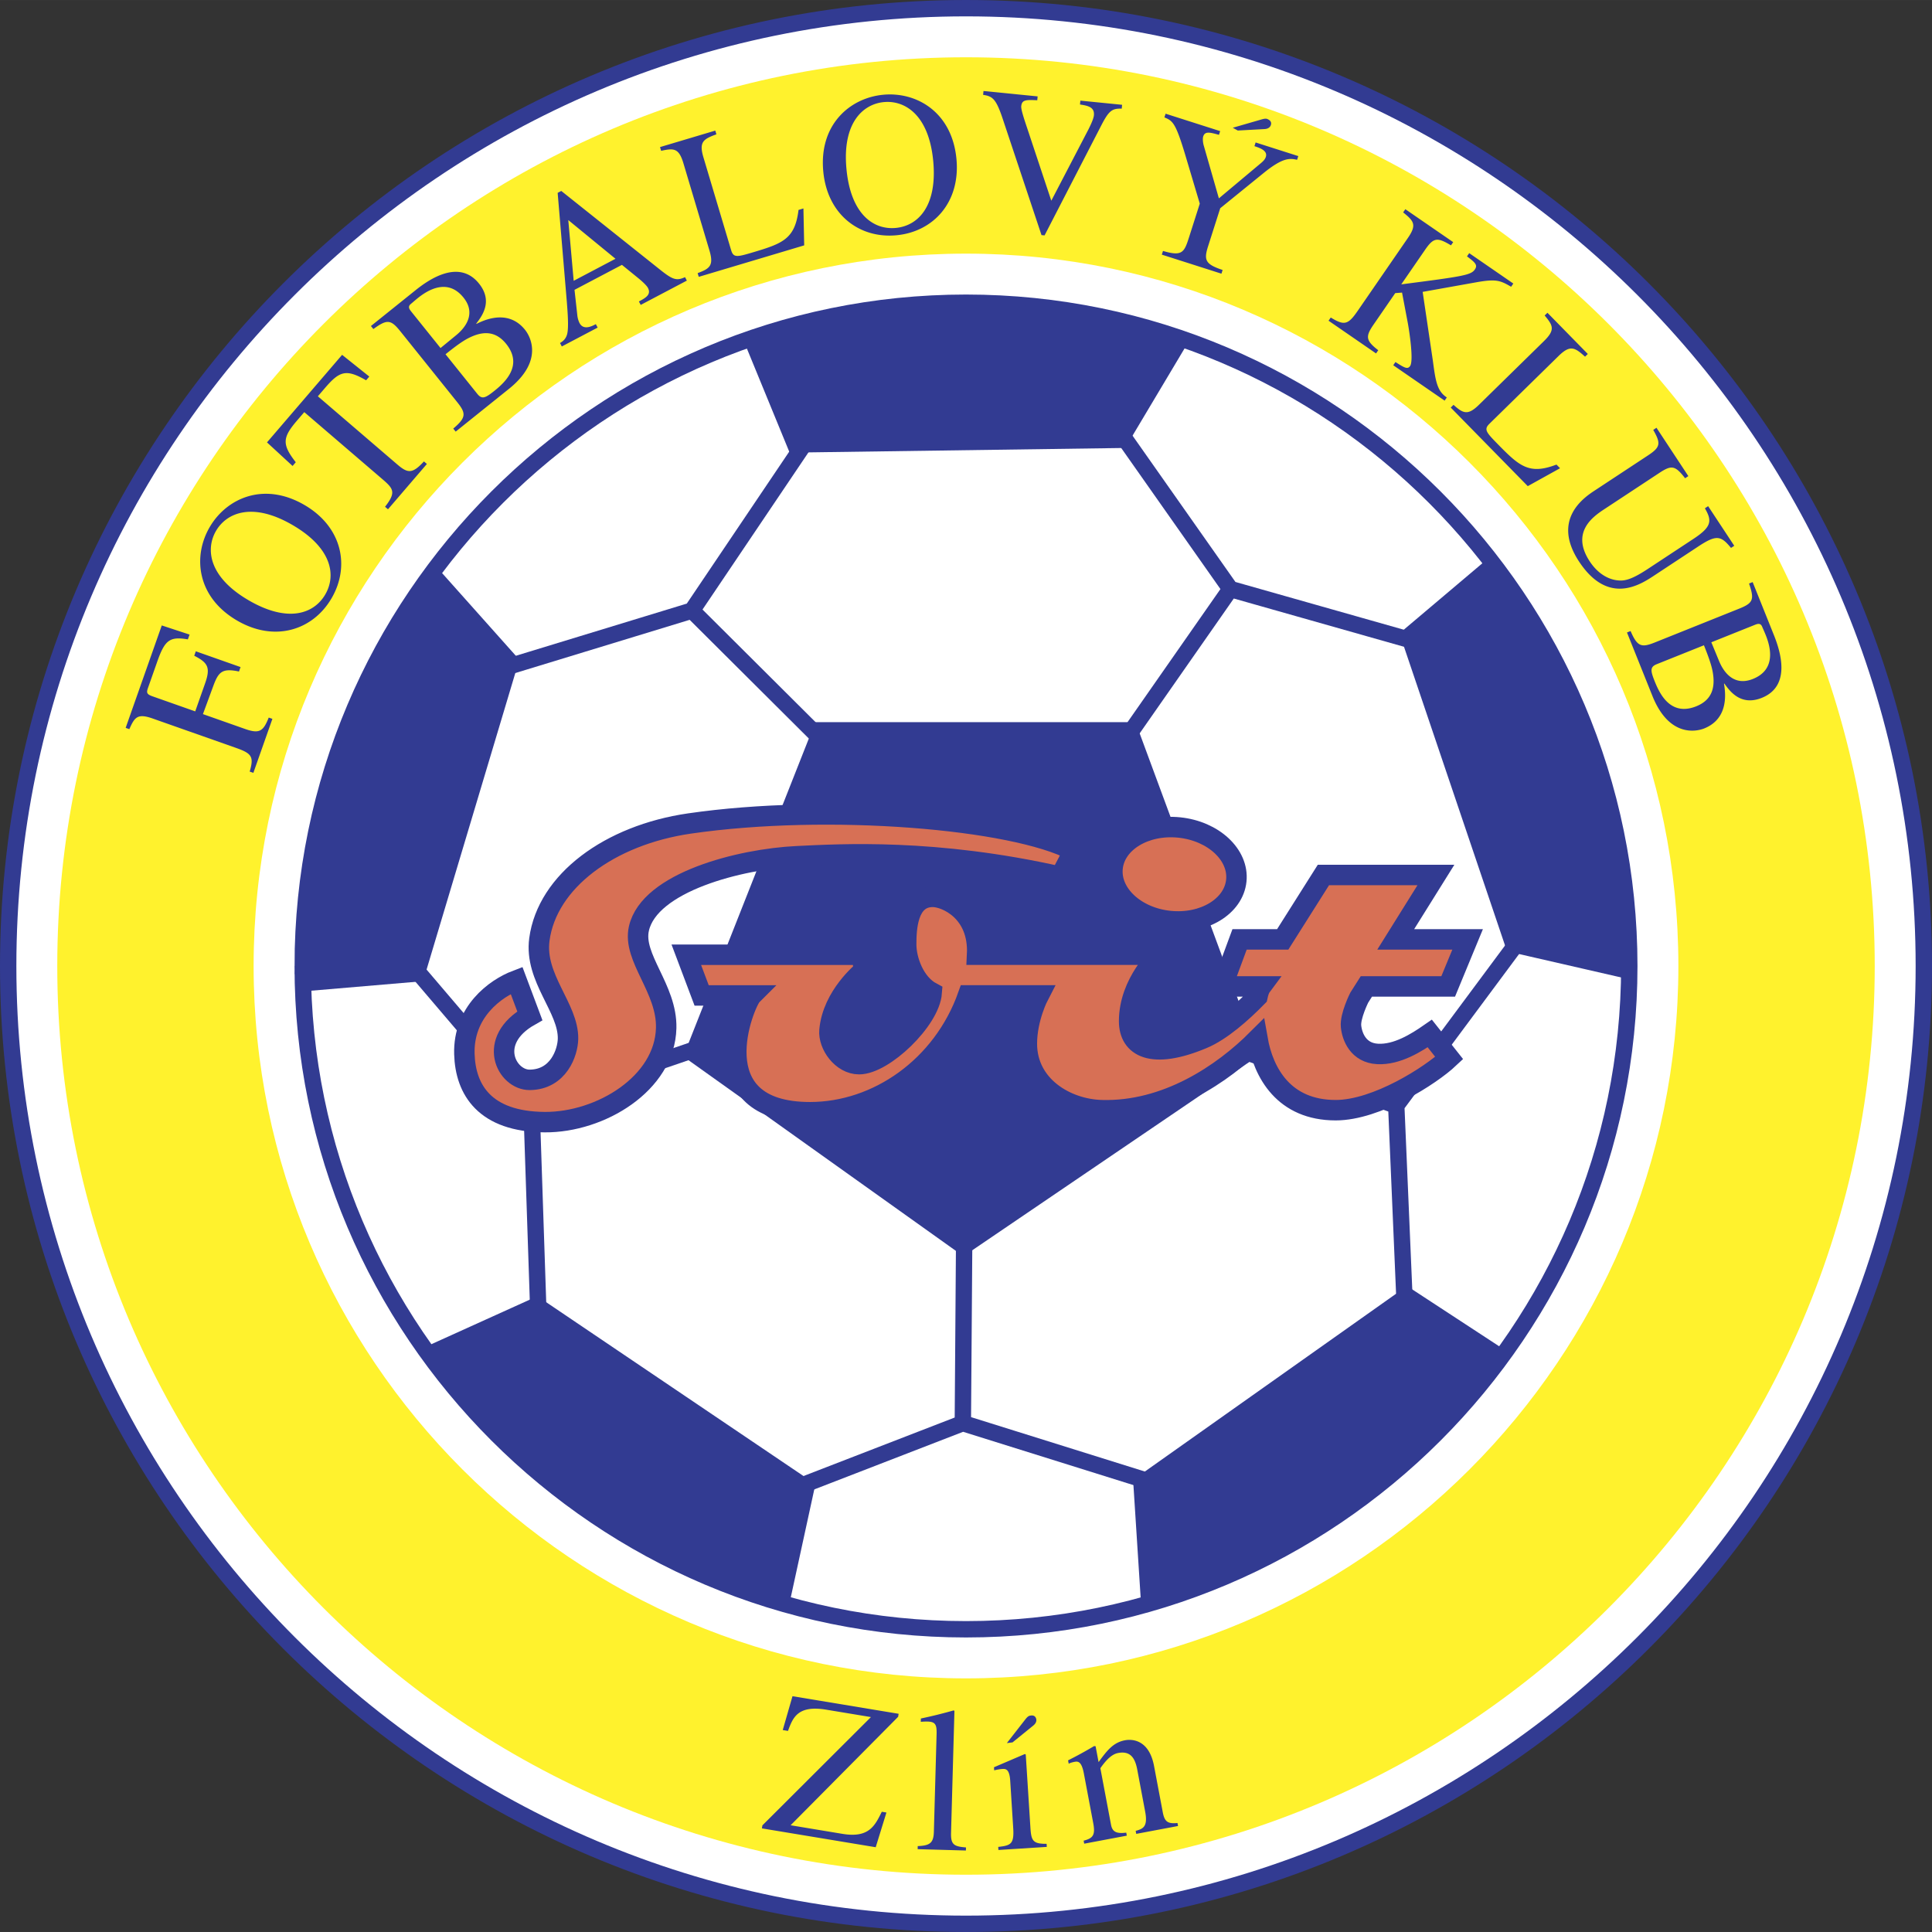 <svg xmlns="http://www.w3.org/2000/svg" width="2500" height="2500" viewBox="0 0 214.631 214.629"><rect x="0" y="0" width="214.631" height="214.629" fill="#333333" stroke="none"/><path d="M.909 107.314C.909 48.642 48.643.908 107.316.908c58.674 0 106.407 47.733 106.407 106.406 0 58.673-47.733 106.406-106.407 106.406C48.643 213.721.909 165.987.909 107.314z" fill="#fff" stroke="#323b92" stroke-width="1.818"/><path d="M107.315 6.362C51.649 6.362 6.362 51.649 6.362 107.314c0 55.666 45.287 100.953 100.953 100.953 55.667 0 100.954-45.287 100.954-100.953 0-55.665-45.287-100.952-100.954-100.952zm0 180.092c-43.638 0-79.14-35.502-79.14-79.139s35.502-79.139 79.14-79.139 79.14 35.502 79.14 79.139-35.502 79.139-79.14 79.139z" fill="#fff22d"/><path d="M33.629 107.314c0-40.631 33.056-73.686 73.687-73.686s73.687 33.055 73.687 73.686S147.947 181 107.315 181c-40.63 0-73.686-33.055-73.686-73.686z" fill="#fff" stroke="#323b92" stroke-width="1.818"/><g fill="#323b92"><path d="M90.574 80.225l-14.666 37.141 31.124 22.195 32.805-22.295-13.689-37.041zM48.41 62.878l9.281 10.406-10.688 35.718-13.218 1.125C31.816 83.69 48.41 62.878 48.41 62.878zM181.006 108.795l-13.59-3.118L155.47 70.36l10.131-8.564c16.9 20.425 15.405 46.999 15.405 46.999zM126.771 178.315l-.893-13.914 30.433-21.537 11.101 7.263c-14.746 22.03-40.641 28.188-40.641 28.188zM46.992 149.75L59.696 144l30.893 20.871-2.875 13.205c-25.818-6.02-40.722-28.326-40.722-28.326zM132.143 37.788l-7.142 11.975-37.279.521-5.038-12.271c24.628-9.812 49.459-.225 49.459-.225z"/></g><g fill="none" stroke="#323b92" stroke-width="1.818"><path d="M44.417 105.627l14.625 17.156.844 25.311M59.042 122.783l22.218-7.594M85.94 166.236l21.024-8.137 24.169 7.564M106.964 158.099l.171-23.479M156.07 145.282l-.957-22.451 15.101-20.331M155.113 122.831L133 114.939M89.43 49.197L76.87 67.829l-24.223 7.394M76.87 67.829l15.347 15.285M158.309 71.569l-21.618-6.131-14.57-20.716M136.691 65.438L124.048 83.55"/></g><g fill="#d77055" stroke="#323b92" stroke-width="2.272"><path d="M70.979 103.148c1.173-5.15 11.209-7.726 17.572-8.028 4.852-.231 15.3-.871 29.236 2.272l1.515-2.878c-6.704-3.559-27.284-5.272-42.718-3.029-8.862 1.288-15.792 6.4-16.663 12.876-.58 4.307 3.257 7.612 3.181 11.058-.034 1.515-1.061 4.507-4.242 4.544-2.575.031-4.885-4.354 0-7.119l-1.477-3.938c-2.386.909-5.927 3.522-5.794 8.18.113 3.977 2.266 7.533 8.938 7.574 6.172.038 13.33-4.279 13.481-10.452.108-4.396-3.773-7.797-3.029-11.06z"/><ellipse transform="scale(-1) rotate(-84.134 -107.607 144.573)" cx="130.486" cy="97.126" rx="5.222" ry="6.909"/><path d="M153.044 117.085c-2.159-.114-2.84-1.932-2.954-3.068-.114-1.136.909-3.181.909-3.181l.793-1.25h9.09l2.159-5.227h-7.988l4.467-7.157h-12.498l-4.523 7.157h-4.793l-1.931 5.227h4.331c-.164.22-.309.616-.419 1.133-1.753 1.794-4.016 3.797-6.07 4.661-5.681 2.386-8.18.91-8.18-1.932 0-4.317 3.409-7.389 3.409-7.389H108.55c.243-4.818-3.467-6.426-4.926-6.426-2.84 0-2.954 3.59-2.954 5.294s.909 4.317 2.84 5.34c-.227 3.067-5.34 7.953-8.066 7.953-1.931 0-3.434-2.166-3.294-3.75.34-3.863 3.749-6.589 3.749-6.589v-1.818H76.243l1.704 4.521h5.567c-.795.795-5.908 12.975 6.476 12.975 7.463 0 14.735-5.02 17.55-12.979h7.854s-1.318 2.527-1.318 5.368c0 4.658 4.319 7.27 8.293 7.385 7.175.207 13.424-3.984 17.331-7.895.659 3.765 2.946 7.895 8.686 7.895 4.544 0 10.566-3.863 12.611-5.794l-2.159-2.727c-1.476 1.024-3.635 2.387-5.794 2.273z"/></g><g fill="#323b92"><path d="M26.55 74.6c-1.882-.398-2.279.04-2.867 1.639l-1.138 3.092 4.693 1.655c1.607.567 2.016.229 2.617-1.27l.406.144-2.115 6-.407-.144c.481-1.638.25-2.008-1.507-2.627l-9.279-3.271c-1.692-.596-2.002-.128-2.585 1.185l-.408-.144 4.012-11.379 3.087 1.016-.189.534c-2.02-.351-2.56.085-3.398 2.464l-1.027 2.915c-.189.535-.157.715.486.942l4.757 1.677 1.095-3.107c.62-1.757.328-2.294-1.204-3.075l.174-.493 4.971 1.753-.174.494zM36.135 66.038c-1.268 2.181-4.181 3.168-8.502.655-4.479-2.604-4.802-5.71-3.637-7.713 1.166-2.003 4.024-3.259 8.502-.655 4.321 2.512 4.904 5.533 3.637 7.713zm.707.411c2.067-3.555 1.161-7.919-3.023-10.352-4.518-2.627-8.658-.75-10.531 2.472-1.873 3.221-1.456 7.748 3.062 10.375 4.184 2.432 8.425 1.06 10.492-2.495zM47.424 51.542l-4.321 5.036-.327-.282c1.277-1.629.925-2.02-.352-3.115l-8.621-7.398-.8.931c-1.626 1.897-1.698 2.644-.145 4.636l-.355.414-2.842-2.619 8.345-9.726 3.02 2.413-.354.414c-2.208-1.266-2.933-1.049-4.561.848l-.799.931 8.812 7.561c1.172 1.006 1.677 1.081 2.973-.324l.327.28zM49.495 39.355c1.701-1.365 2.339-1.731 3.084-2.039 1.148-.456 2.486-.568 3.652.885 1.907 2.374-.11 4.255-1.279 5.194-1.028.824-1.404 1.01-1.931.354l-3.526-4.394zm-8.017-2.801c1.51-1.095 1.928-1.082 2.981.23l6.315 7.868c1.01 1.258 1.039 1.73-.421 2.96l.27.336 5.918-4.75c3.934-3.158 2.325-5.888 1.785-6.561-1.494-1.86-3.594-1.573-5.392-.655l-.028-.035c.641-.835 1.887-2.477.309-4.444-2.205-2.746-5.504-.505-7.046.732l-4.962 3.982.271.337zm4.191-1.965c-.214-.267-.377-.542-.023-.828.177-.142.41-.358.783-.658 1.259-1.01 3.372-2.152 5.064-.043 1.692 2.107-.388 3.835-.884 4.234l-1.669 1.369-3.271-4.074zM63.732 31.194l-.6-6.747 5.244 4.3-4.644 2.447zm12.372-.404c-.916.406-1.315.333-2.731-.796l-11.02-8.782-.402.212 1.017 12.074c.084 1.085.234 2.881.036 3.627-.161.573-.481.793-.792.983l.201.381 3.981-2.096-.202-.382c-.421.222-1.367.72-1.812-.125a2.571 2.571 0 0 1-.242-.849l-.314-2.839 5.268-2.774 1.84 1.496c.269.219.88.744 1.049 1.065.393.745-.261 1.114-1.005 1.505l.202.383 5.126-2.7-.2-.383zM79.588 14.921c-1.455.529-1.954.844-1.44 2.563l3.074 10.3c.26.871.659.775 2.465.236 3.267-.975 4.633-1.478 5.024-4.7l.544-.163.085 4.101-11.713 3.496-.124-.414c1.367-.503 1.81-.848 1.309-2.525l-2.885-9.668c-.513-1.72-1.075-1.694-2.479-1.394l-.124-.414 6.14-1.832.124.414zM99.521 25.32c-2.511.239-5.01-1.554-5.483-6.531-.492-5.157 1.844-7.229 4.152-7.448 2.307-.219 4.991 1.374 5.483 6.531.473 4.977-1.641 7.209-4.152 7.448zm.077.814c4.095-.39 7.115-3.667 6.656-8.485-.496-5.203-4.433-7.475-8.143-7.123-3.709.354-7.146 3.329-6.65 8.531.458 4.819 4.043 7.468 8.137 7.077zM124.616 12.07c-1.092-.041-1.44.245-2.29 1.896l-6.283 12.185-.339-.034-4.326-12.968c-.723-2.149-1.103-2.461-2.161-2.612l.043-.429 6.014.599-.042.429c-1.273-.058-1.707-.055-1.779.667-.034.339.28 1.307.686 2.512l2.653 7.982 4.149-7.967c.059-.131.538-1.043.584-1.518.092-.927-.691-1.073-1.546-1.205l.042-.429 4.635.462-.04.43zM144.1 17.75c-.807-.163-1.548-.304-3.775 1.514l-4.766 3.868-1.341 4.199c-.498 1.558-.334 2.017 1.607 2.66l-.131.411-6.624-2.115.131-.411c2.135.633 2.358.157 2.884-1.489l1.202-3.766-1.508-5.061c-1.171-3.953-1.474-4.122-2.421-4.519l.132-.411 6.061 1.936-.131.411c-1.01-.274-1.558-.426-1.751.181-.076.238-.035.705.07 1.048l1.67 5.829 4.657-3.903c.228-.19.461-.401.559-.704.214-.671-.595-.978-1.266-1.191l.131-.412 4.741 1.514-.131.411zM163.217 28.122l4.903 3.377-.245.355c-1.188-.68-1.618-.895-3.849-.499l-5.979 1.069 1.139 7.682c.289 2.184.454 3.347 1.546 4.044l-.245.356-5.708-3.932.245-.355c1.018.646 1.349.846 1.633.434.399-.58-.07-3.745-.269-4.819l-.631-3.331-.757.059-2.41 3.5c-.901 1.311-.883 1.764.524 2.844l-.245.356-5.276-3.635.244-.355c1.511.93 1.93.804 2.986-.73l5.581-8.104c1.005-1.459.684-1.874-.525-2.844l.245-.354 5.315 3.659-.245.355c-1.524-.911-1.928-.886-2.881.499l-2.643 3.837c6.846-.887 7.737-1.018 8.175-1.654.348-.505.018-.788-.874-1.457l.246-.357zM176.087 39.624c-1.147-1.04-1.658-1.334-2.94-.078l-7.675 7.524c-.649.636-.379.944.94 2.291 2.386 2.434 3.469 3.409 6.501 2.25l.397.406-3.586 1.989-8.558-8.73.309-.302c1.083.975 1.594 1.205 2.844-.02l7.205-7.062c1.282-1.257.998-1.741.077-2.843l.309-.303 4.485 4.577-.308.301zM192.303 60.869c-1.115-1.36-1.612-1.495-3.604-.183l-4.952 3.264c-1.518 1-5.084 3.351-8.323-1.563-3.1-4.705.599-7.143 1.737-7.894l5.92-3.901c1.404-.926 1.437-1.329.583-2.833l.36-.238 3.539 5.37-.361.237c-1.101-1.423-1.498-1.488-2.846-.601l-6.071 4.001c-1.214.799-3.852 2.537-1.676 5.839.975 1.48 2.295 2.162 3.549 2.124.58-.028 1.331-.251 2.868-1.264l5.122-3.375c2.031-1.339 2.053-2.006 1.253-3.385l.36-.237 2.902 4.401-.36.238zM189.294 71.684c.811 2.024.977 2.742 1.053 3.543.102 1.232-.179 2.544-1.909 3.238-2.827 1.132-4.039-1.343-4.597-2.735-.491-1.223-.558-1.637.222-1.95l5.231-2.096zm5.012-6.857c.608 1.763.474 2.16-1.087 2.785l-9.364 3.754c-1.497.601-1.957.491-2.709-1.263l-.401.161 2.824 7.044c1.877 4.682 4.958 3.937 5.759 3.615 2.214-.888 2.55-2.98 2.194-4.968l.042-.017c.612.856 1.821 2.526 4.161 1.587 3.269-1.31 2.085-5.12 1.349-6.955l-2.368-5.905-.4.162zm.661 4.582c.316-.126.629-.203.797.218.085.211.225.498.402.941.6 1.497 1.08 3.851-1.431 4.857-2.51 1.007-3.559-1.487-3.795-2.077l-.824-1.996 4.851-1.943zM136.952 14.191l3.188-.921c.497-.143.595-.088.789.019.446.248.242.645.212.701-.179.32-.557.346-.742.352l-2.89.158-.557-.309z"/><g><path d="M98.476 201.357l-1.191 3.856-12.644-2.095.056-.335 12.058-12.029-4.955-.821c-3.206-.531-3.72.904-4.26 2.358l-.583-.097 1.083-3.759 11.792 1.953-.056.336-11.945 12.048 5.761.955c2.937.487 3.604-.9 4.368-2.455l.516.085zM101.953 205.087c1.342-.054 1.759-.338 1.793-1.587l.302-10.834c.028-1.022-.098-1.39-.984-1.414-.295-.009-.5.009-.773.024l.011-.364a53.454 53.454 0 0 0 3.639-.898l.09.048-.377 13.56c-.037 1.317.345 1.51 1.66 1.614l-.009.341-5.36-.15.008-.34zM110.896 205.177c1.401-.157 1.777-.317 1.665-2.086l-.334-5.261c-.085-1.338-.518-1.333-.88-1.31-.318.021-.61.084-.902.148l-.021-.34 3.435-1.471.095.062.513 8.05c.096 1.496.233 1.875 1.803 1.866l.022.341-5.375.342-.021-.341zM120.408 197.012c-.265-1.407-.694-1.349-1.051-1.282-.312.059-.549.15-.63.211l-.072-.38a45.603 45.603 0 0 0 2.893-1.585l.164.015.333 1.765c.9-1.234 1.601-2.174 2.919-2.423 1.026-.194 2.726.11 3.243 2.857l.964 5.113c.197 1.049.528 1.334 1.639 1.217l.063.334-4.645.875-.063-.334c.814-.223 1.374-.444 1.054-2.141l-.879-4.667c-.256-1.362-.81-2.09-2.128-1.842-.669.126-1.277.703-1.97 1.689l1.183 6.274c.139.737.519 1.036 1.693.884l.062.335-4.733.892-.063-.335c1.037-.265 1.317-.618 1.069-1.936l-1.045-5.536zM111.853 193.643l2.041-2.616c.32-.407.431-.42.652-.447.504-.062.573.379.581.442.043.364-.248.606-.394.72l-2.248 1.824-.632.077z"/></g></g></svg>